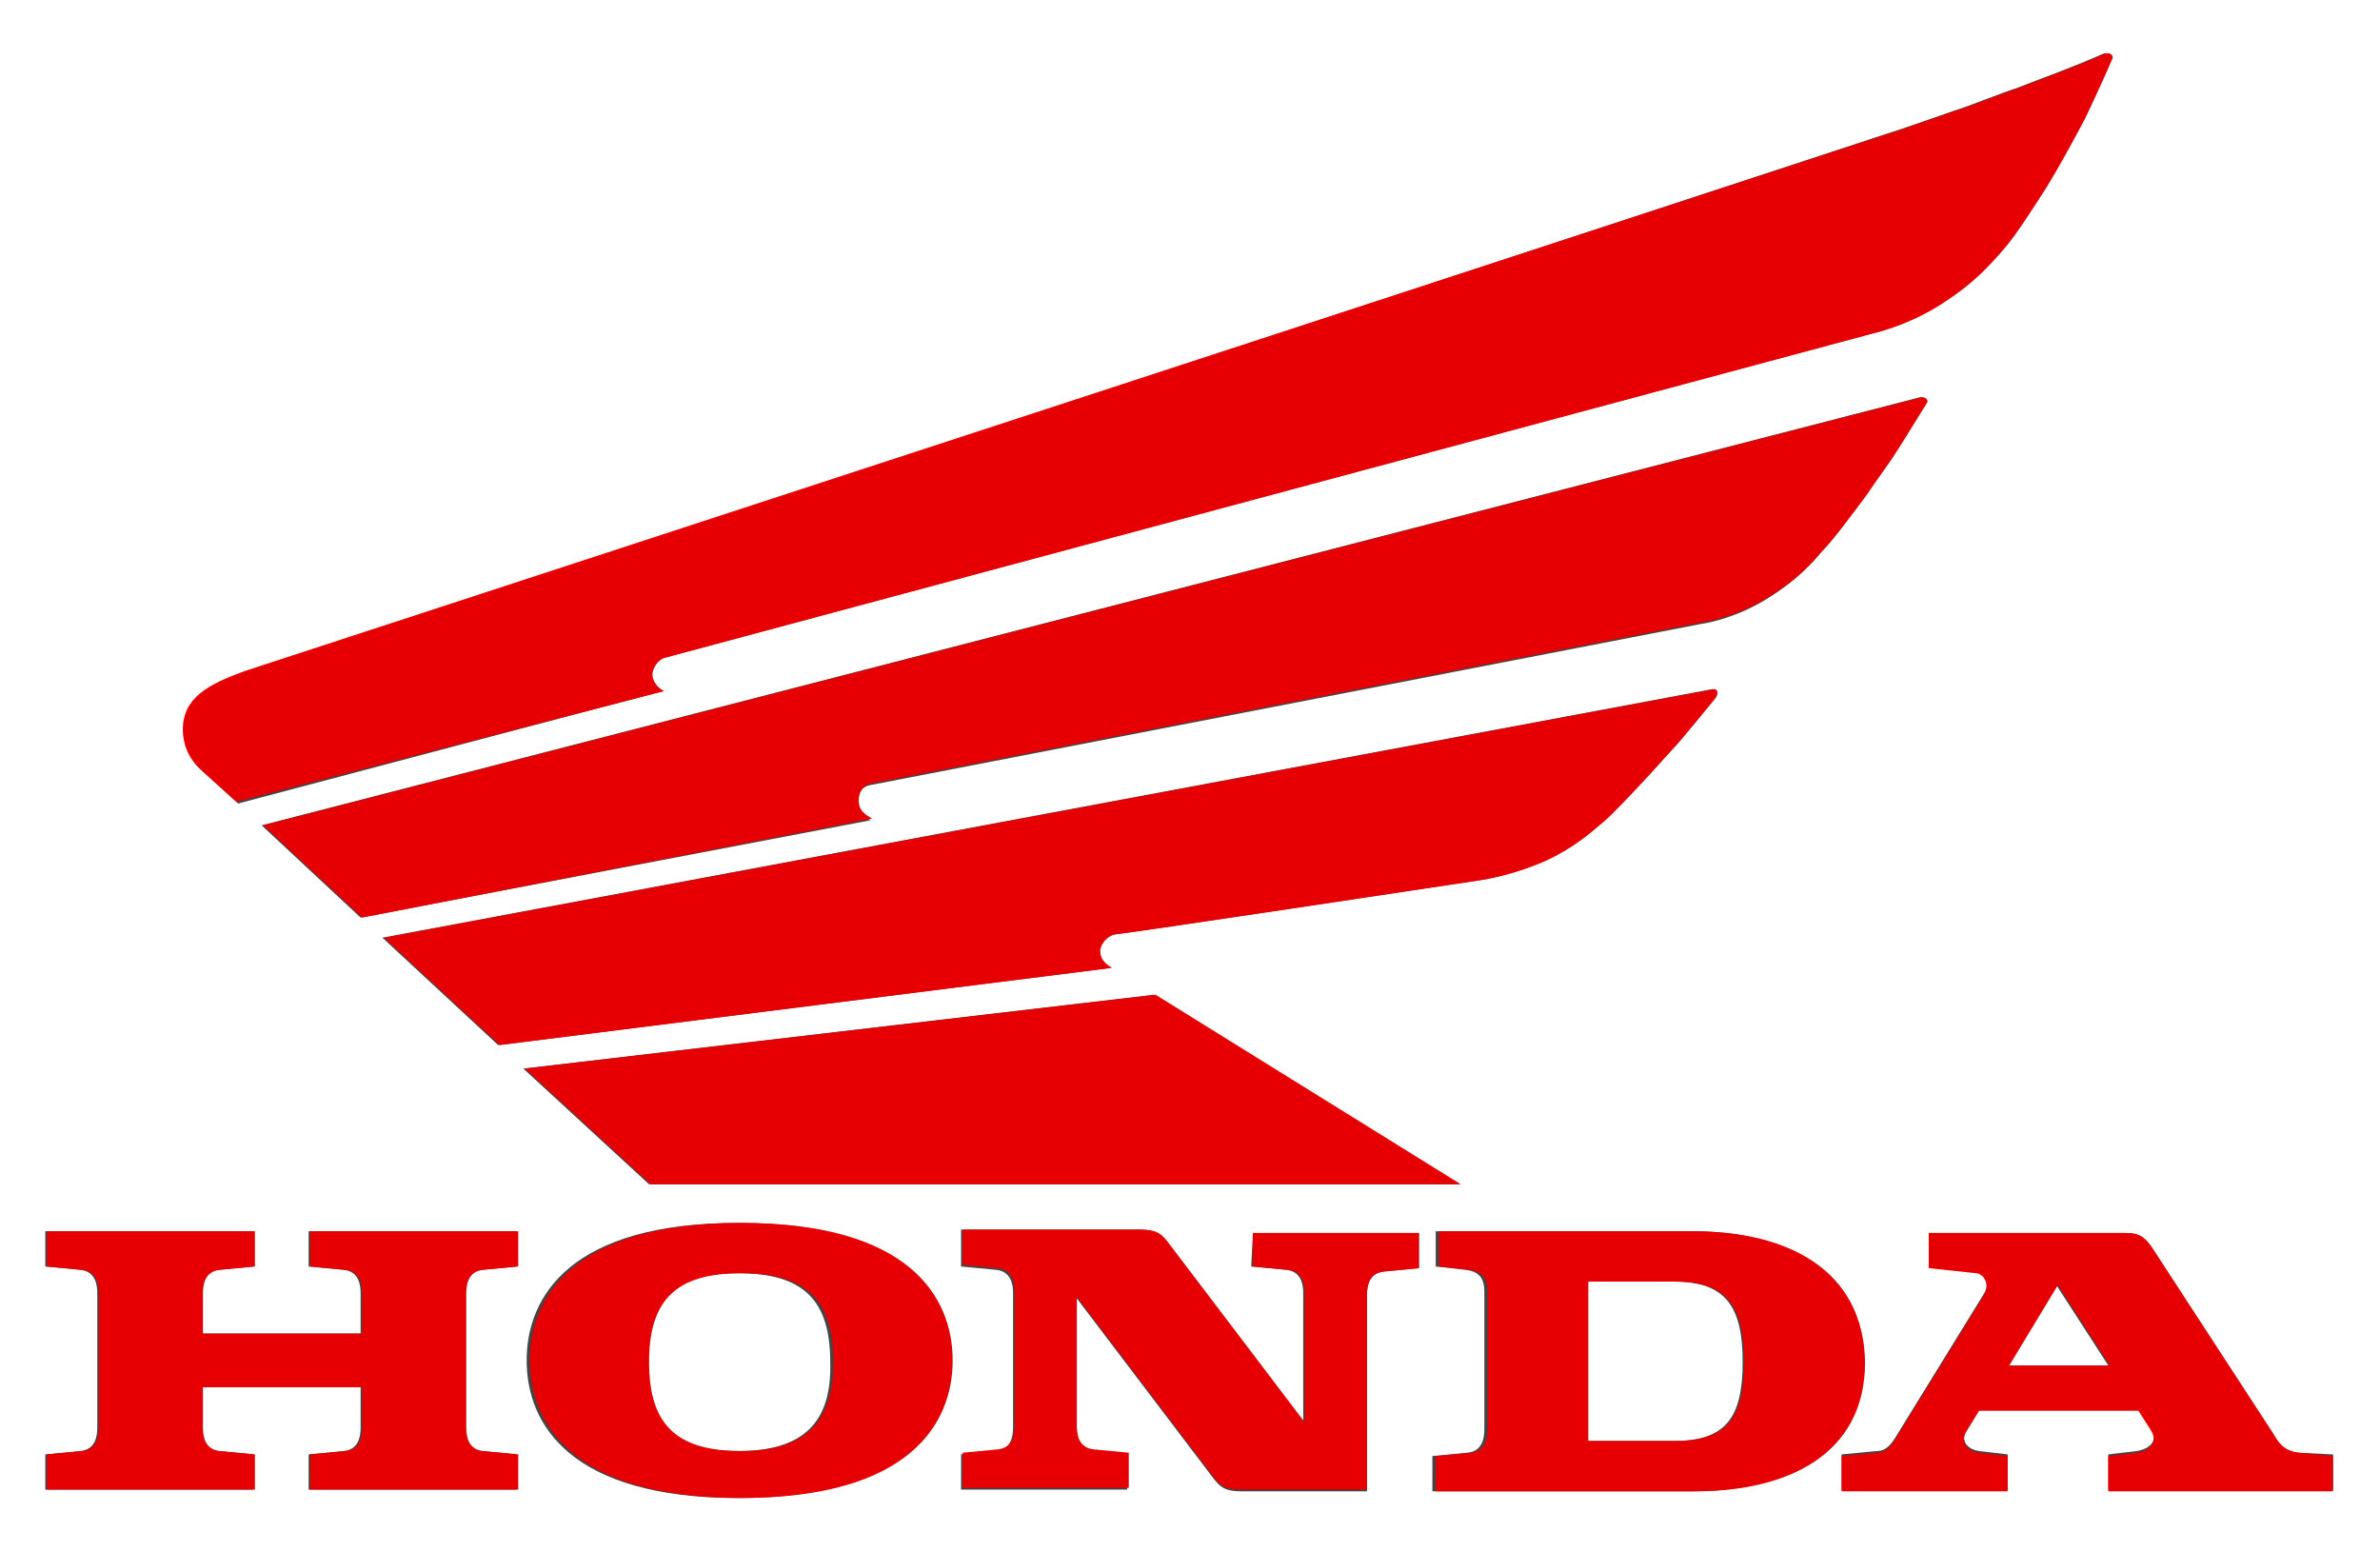 <?xml version="1.0" encoding="utf-8"?>
<!-- Generator: Adobe Illustrator 24.0.0, SVG Export Plug-In . SVG Version: 6.00 Build 0)  -->
<svg version="1.1" id="Layer_1" xmlns="http://www.w3.org/2000/svg" xmlns:xlink="http://www.w3.org/1999/xlink" x="0px" y="0px"
	 viewBox="0 0 141.9 92.5" style="enable-background:new 0 0 141.9 92.5;" xml:space="preserve">
<style type="text/css">
	.st0{fill:#444444;}
	.st1{fill:#E60003;}
</style>
<g>
	<path class="st0" d="M18.4,75.5l2.1,0.2c0.9,0.1,1,0.9,1,1.4v2.4H12v-2.4c0-0.5,0.1-1.3,1-1.4l2.1-0.2v-2.1H2.7v2.1l2.1,0.2
		c0.9,0.1,1,0.9,1,1.4v8c0,0.5-0.1,1.3-1,1.4l-2.1,0.2v2.1h12.4v-2.1L13,86.5c-0.9-0.1-1-0.9-1-1.4v-2.4h9.5v2.4
		c0,0.5-0.1,1.3-1,1.4l-2.1,0.2v2.1h12.4v-2.1l-2.1-0.2c-0.9-0.1-1-0.9-1-1.4v-8c0-0.5,0.1-1.3,1-1.4l2.1-0.2v-2.1H18.4V75.5"/>
	<path class="st0" d="M100.9,73.4H85.6v2.1l1.8,0.2c0.7,0.1,1.1,0.4,1.1,1.3v8.2c0,0.5-0.1,1.3-1,1.4l-2.1,0.2v2.1h15.5
		c5.5,0,10.1-2.2,10.1-7.7S106.5,73.4,100.9,73.4 M99.8,85.9h-5.2v-9.5h5.2c3.1,0,4.1,1.5,4.1,4.8C103.9,84.5,102.9,85.9,99.8,85.9z
		"/>
	<path class="st0" d="M137,86.6c-1-0.1-1.3-0.7-1.6-1.2c-7.1-10.9-7.1-10.9-7.1-10.9c-0.5-0.8-0.9-1-1.6-1h-11.7v2l2.8,0.3
		c0.4,0,0.9,0.6,0.5,1.3l-5.3,8.6c-0.2,0.3-0.5,0.8-1.1,0.8l-2.1,0.2v2.1h9.9v-2.1l-1.7-0.2c-0.7-0.1-1.1-0.6-0.8-1.2l0.8-1.3h9.5
		l0.7,1.1c0.6,0.9-0.2,1.3-0.8,1.4l-1.7,0.2v2.1h13.4v-2.1L137,86.6 M119.7,81.4l2.9-4.8l3.1,4.8H119.7z"/>
	<path class="st0" d="M74.6,75.5l2.1,0.2c0.9,0.1,1,0.9,1,1.4v7.7L69.5,74c-0.4-0.5-0.7-0.7-1.6-0.7c-0.6,0-10.6,0-10.6,0v2.2
		l2.1,0.2c0.9,0.1,1,0.9,1,1.4v8c0,0.5-0.1,1.3-1,1.4l-2.1,0.2v2.1h9.9v-2.1l-2-0.2c-0.9-0.1-1-0.9-1-1.4v-7.7l8.2,10.8
		c0.4,0.5,0.7,0.7,1.6,0.7c0.1,0,0.1,0,0.1,0c0.4,0,1.9,0,7.4,0V77.2c0-0.5,0.1-1.3,1-1.4l2.1-0.2v-2.1h-9.9L74.6,75.5"/>
	<path class="st0" d="M44,72.9c-10,0-12.6,4.4-12.6,8.2c0,3.8,2.6,8.2,12.6,8.2s12.6-4.4,12.6-8.2C56.7,77.3,54.1,72.9,44,72.9
		 M44,86.5c-3.9,0-5.5-1.6-5.5-5.3c0-3.7,1.6-5.3,5.5-5.3s5.5,1.6,5.5,5.3C49.6,84.8,47.9,86.5,44,86.5z"/>
	<polyline class="st0" points="38.7,70.6 31.2,63.7 68.8,59.3 87,70.6 38.7,70.6 	"/>
	<path class="st0" d="M102,41.1L22.8,55.9l6.9,6.4l36.5-4.6c-0.5-0.3-0.7-0.6-0.7-1s0.4-0.9,0.9-1c0.4,0,20.3-3,21.6-3.2
		c0.7-0.1,2.3-0.4,4.1-1.2c1.7-0.8,2.7-1.7,3.4-2.3c0.5-0.4,2.1-2.1,3.1-3.2c0.7-0.8,1.3-1.4,1.7-1.9c0.5-0.6,1.5-1.8,1.9-2.3
		C102.4,41.3,102.3,41,102,41.1"/>
	<path class="st0" d="M114.4,23.7L15.6,49.2l5.9,5.5l30.4-5.8c-0.5-0.3-0.8-0.5-0.8-1.1c0-0.4,0.2-0.9,0.8-1l49.5-9.6
		c0.7-0.1,2.4-0.5,4.1-1.6c1.6-1,2.5-2,3-2.6c0.7-0.7,1.8-2.2,2.7-3.4c0.6-0.9,1.2-1.7,1.6-2.3c0.4-0.6,1.5-2.4,2-3.2
		C114.8,23.9,114.7,23.6,114.4,23.7"/>
	<path class="st0" d="M112.1,8.1c1.3-0.4,3.8-1.3,4.4-1.5c0.7-0.2,3.2-1.2,3.6-1.3c1.8-0.7,3.5-1.3,5.3-2.1c0.3-0.1,0.6,0.1,0.4,0.4
		c-0.2,0.5-1.3,2.9-1.6,3.5c-0.8,1.5-1.5,2.8-2.3,4.1c-0.7,1.1-1.8,2.8-2.4,3.5c-1.1,1.3-2,2.2-3.5,3.2c-1.9,1.3-3.7,1.8-4.5,2
		L39.6,39.2c-0.5,0.1-0.8,0.7-0.8,1c0,0.4,0.3,0.8,0.7,1l-25.3,6.7L12.1,46c-0.8-0.7-1.1-1.6-1.1-2.4c0-1.9,1.5-2.7,3.7-3.5
		L112.1,8.1"/>
</g>
<g>
	<path class="st1" d="M18.5,75.5l2.1,0.2c0.9,0.1,1,0.9,1,1.4v2.4h-9.5v-2.4c0-0.5,0.1-1.3,1-1.4l2.1-0.2v-2.1H2.8v2.1l2.1,0.2
		c0.9,0.1,1,0.9,1,1.4v8c0,0.5-0.1,1.3-1,1.4l-2.1,0.2v2.1h12.4v-2.1l-2.1-0.2c-0.9-0.1-1-0.9-1-1.4v-2.4h9.5v2.4
		c0,0.5-0.1,1.3-1,1.4l-2.1,0.2v2.1h12.4v-2.1l-2.1-0.2c-0.9-0.1-1-0.9-1-1.4v-8c0-0.5,0.1-1.3,1-1.4l2.1-0.2v-2.1H18.5V75.5"/>
	<path class="st1" d="M101,73.4H85.8v2.1l1.8,0.2c0.7,0.1,1.1,0.4,1.1,1.3v8.2c0,0.5-0.1,1.3-1,1.4l-2.1,0.2v2.1h15.5
		c5.5,0,10.1-2.2,10.1-7.7C111.1,75.7,106.6,73.4,101,73.4 M99.9,85.9h-5.2v-9.5h5.2c3.1,0,4.1,1.5,4.1,4.8
		C104,84.5,103,85.9,99.9,85.9z"/>
	<path class="st1" d="M137.1,86.6c-1-0.1-1.3-0.7-1.6-1.2c-7.1-10.9-7.1-10.9-7.1-10.9c-0.5-0.8-0.9-1-1.6-1H115v2.1l2.8,0.3
		c0.4,0,0.9,0.6,0.5,1.3l-5.3,8.6c-0.2,0.3-0.5,0.8-1.1,0.8l-2.1,0.2v2.1h9.9v-2.1l-1.7-0.2c-0.7-0.1-1.1-0.6-0.8-1.2l0.8-1.3h9.5
		l0.7,1.1c0.6,0.9-0.2,1.3-0.8,1.4l-1.7,0.2v2.1h13.4v-2.1L137.1,86.6 M119.8,81.4l2.9-4.8l3.1,4.8H119.8z"/>
	<path class="st1" d="M74.7,75.5l2.1,0.2c0.9,0.1,1,0.9,1,1.4v7.7L69.6,74c-0.4-0.5-0.7-0.7-1.6-0.7c-0.6,0-10.6,0-10.6,0v2.1
		l2.1,0.2c0.9,0.1,1,0.9,1,1.4v8c0,0.5-0.1,1.3-1,1.4l-2.1,0.2v2.1h9.9v-2.1l-2.1-0.2c-0.9-0.1-1-0.9-1-1.4v-7.7l8.2,10.8
		c0.4,0.5,0.7,0.7,1.6,0.7c0.1,0,0.1,0,0.1,0c0.4,0,1.9,0,7.4,0V77.2c0-0.5,0.1-1.3,1-1.4l2.1-0.2v-2.1h-9.9V75.5"/>
	<path class="st1" d="M44.2,72.9c-10,0-12.6,4.4-12.6,8.2c0,3.8,2.6,8.2,12.6,8.2s12.6-4.4,12.6-8.2C56.8,77.3,54.2,72.9,44.2,72.9
		 M44.2,86.5c-3.9,0-5.5-1.6-5.5-5.3c0-3.7,1.6-5.3,5.5-5.3s5.5,1.6,5.5,5.3C49.7,84.8,48,86.5,44.2,86.5z"/>
	<polyline class="st1" points="38.8,70.6 31.3,63.7 68.9,59.3 87.1,70.6 38.8,70.6 	"/>
	<path class="st1" d="M102.1,41.1L22.9,55.9l6.9,6.4l36.5-4.6c-0.5-0.3-0.7-0.6-0.7-1s0.4-0.9,0.9-1c0.4,0,20.3-3,21.6-3.2
		c0.7-0.1,2.3-0.4,4.1-1.2c1.7-0.8,2.7-1.7,3.4-2.3c0.5-0.4,2.1-2.1,3.1-3.2c0.7-0.8,1.3-1.4,1.7-1.9c0.5-0.6,1.5-1.8,1.9-2.3
		C102.5,41.3,102.4,41,102.1,41.1"/>
	<path class="st1" d="M114.5,23.7L15.7,49.2l5.9,5.5L52,48.8c-0.5-0.3-0.8-0.5-0.8-1.1c0-0.4,0.2-0.9,0.8-1l49.5-9.6
		c0.7-0.1,2.4-0.5,4.1-1.6c1.6-1,2.5-2,3-2.6c0.7-0.7,1.8-2.2,2.7-3.4c0.6-0.9,1.2-1.7,1.6-2.3c0.4-0.6,1.5-2.4,2-3.2
		C115,23.9,114.8,23.6,114.5,23.7"/>
	<path class="st1" d="M112.2,8.1c1.3-0.4,3.8-1.3,4.4-1.5c0.7-0.2,3.2-1.2,3.6-1.3c1.8-0.7,3.5-1.3,5.3-2.1c0.3-0.1,0.6,0.1,0.4,0.4
		c-0.2,0.5-1.3,2.9-1.6,3.5c-0.8,1.5-1.5,2.8-2.3,4.1c-0.7,1.1-1.8,2.8-2.4,3.5c-1.1,1.3-2,2.2-3.5,3.2c-1.9,1.3-3.7,1.8-4.5,2
		L39.7,39.2c-0.5,0.1-0.8,0.7-0.8,1c0,0.4,0.3,0.8,0.7,1l-25.5,6.6L12,45.9c-0.8-0.7-1.1-1.6-1.1-2.4c0-1.9,1.5-2.7,3.7-3.5
		L112.2,8.1"/>
</g>
</svg>
